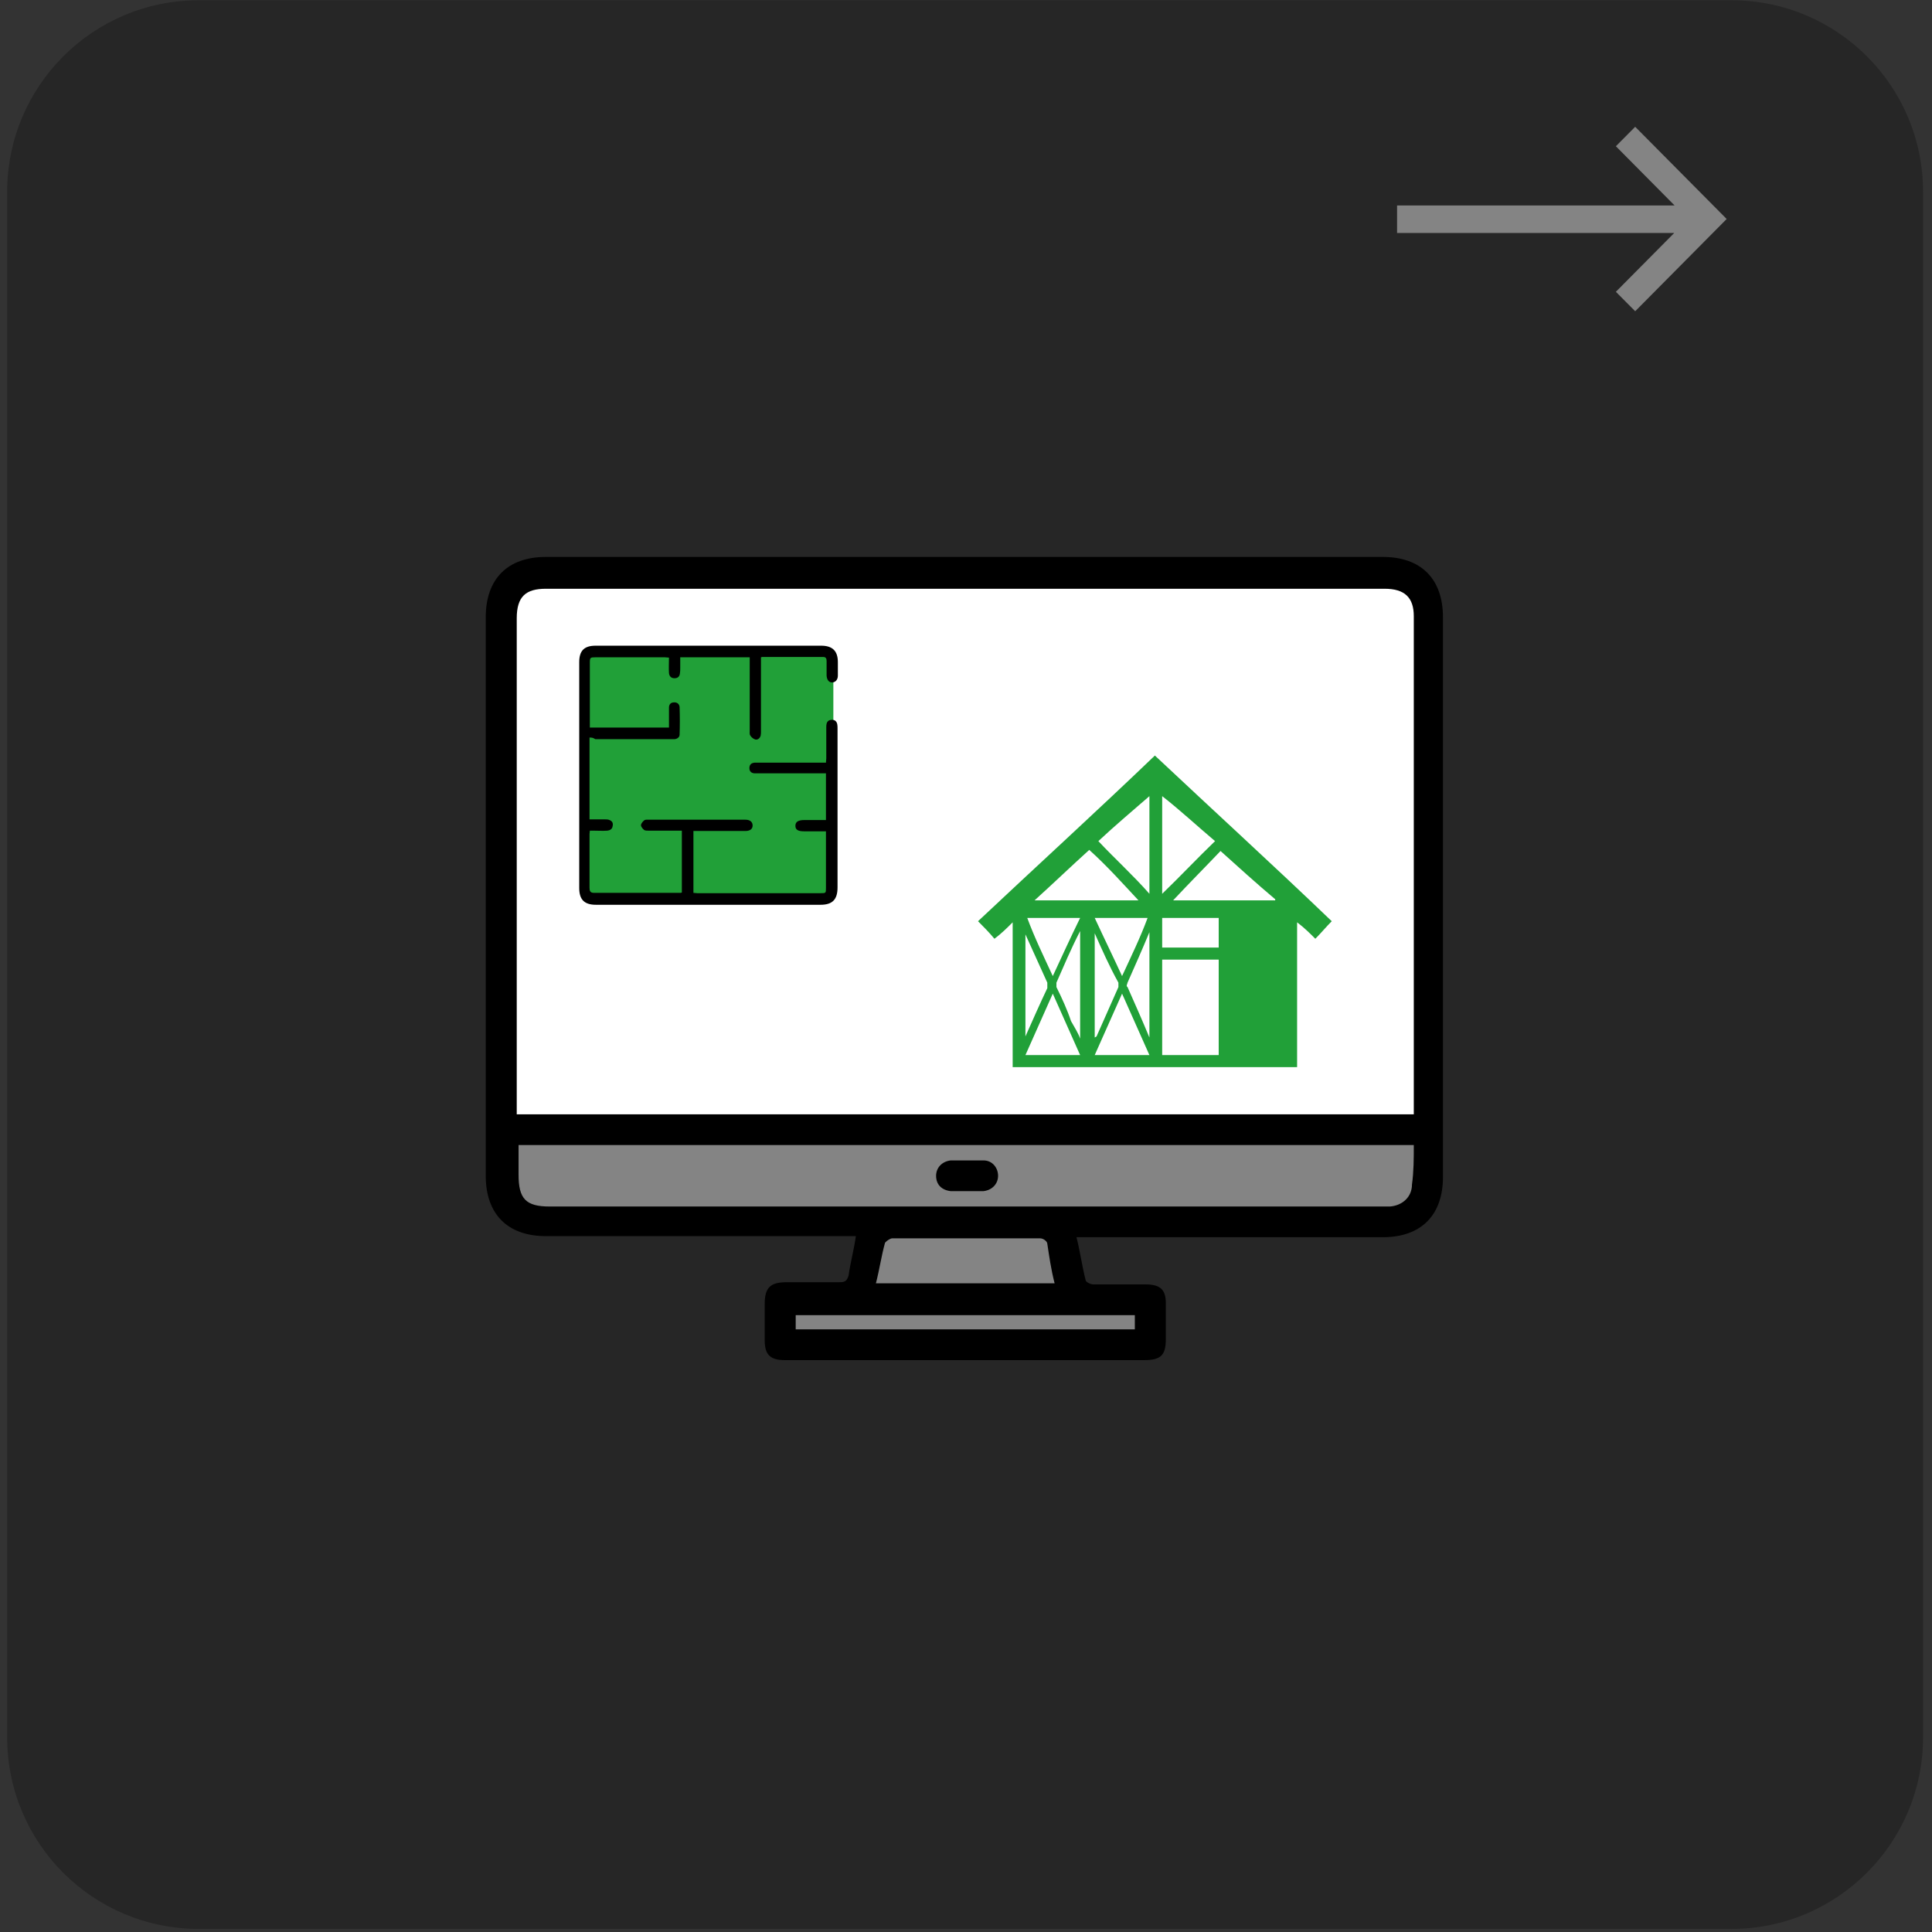 <?xml version="1.0" encoding="UTF-8" standalone="no"?>
<!DOCTYPE svg PUBLIC "-//W3C//DTD SVG 1.1//EN" "http://www.w3.org/Graphics/SVG/1.1/DTD/svg11.dtd">
<svg width="100%" height="100%" viewBox="0 0 600 600" version="1.1" xmlns="http://www.w3.org/2000/svg" xmlns:xlink="http://www.w3.org/1999/xlink" xml:space="preserve" xmlns:serif="http://www.serif.com/" style="fill-rule:evenodd;clip-rule:evenodd;stroke-linejoin:round;stroke-miterlimit:2;">
    <rect x="0" y="0" width="600" height="600" fill="#333333" stroke="none"/>
    <g id="Монтажная-область1" serif:id="Монтажная область1" transform="matrix(1.20627e-16,-1.97,2.555,1.56433e-16,-272.993,737.195)">
        <path d="M374.214,130.343C374.214,117.381 360.567,106.857 343.757,106.857L100.1,106.857C83.29,106.857 69.643,117.381 69.643,130.343L69.643,318.229C69.643,331.191 83.29,341.714 100.1,341.714L343.757,341.714C360.567,341.714 374.214,331.191 374.214,318.229L374.214,130.343Z" style="fill:none;"/>
        <clipPath id="_clip1">
            <path d="M374.214,130.343C374.214,117.381 360.567,106.857 343.757,106.857L100.1,106.857C83.29,106.857 69.643,117.381 69.643,130.343L69.643,318.229C69.643,331.191 83.29,341.714 100.1,341.714L343.757,341.714C360.567,341.714 374.214,331.191 374.214,318.229L374.214,130.343Z"/>
        </clipPath>
        <g clip-path="url(#_clip1)">
            <g transform="matrix(3.10827e-17,0.391,-0.508,2.39681e-17,436.86,107.81)">
                <g>
                    <g>
                        <g transform="matrix(2.356,0,0,1.423,21.909,72.89)">
                            <g id="Слой1">
                                <path d="M243.4,77.3C243.4,54.2 232.1,35.5 218.1,35.5L15.9,35.5C1.9,35.5 -9.4,54.2 -9.4,77.3L-9.4,414.3C-9.4,437.4 1.9,456.1 15.9,456.1L218.1,456.1C232.1,456.1 243.4,437.3 243.4,414.3L243.4,77.3Z" style="fill:rgb(38,38,38);fill-rule:nonzero;"/>
                            </g>
                        </g>
                        <path d="M439.8,314.3C439.8,306.7 435.8,302.8 427.8,302.8L167.5,302.8C159.3,302.8 155.5,306.6 155.5,314.9L155.5,471.8L439.8,471.8L439.8,314.3Z" style="fill:white;fill-rule:nonzero;"/>
                        <g>
                            <rect x="242" y="528.5" width="111.3" height="10.4" style="fill:rgb(132,132,132);"/>
                            <path d="M327.6,517.7C327,514.5 326.4,511.5 325.6,508.4C325.1,506.3 322.7,504.4 320.6,504.4C305.8,504.3 290.7,504.3 274.5,504.4C272.6,504.4 270.1,506 269.6,508.2C268.9,511.4 268.2,514.6 267.6,517.7C267.4,518.7 267.2,519.8 267,520.8L266.3,524.4L329,524.4L328.3,520.8C328,519.7 327.8,518.7 327.6,517.7Z" style="fill:rgb(132,132,132);fill-rule:nonzero;"/>
                            <path d="M439.8,482.5L439.8,475.7L155.5,475.7L155.5,487.9C155.5,497.1 159.1,500.7 168.3,500.7L429.9,500.7C435.5,500.3 439.5,496.3 439.7,491C439.8,488.1 439.8,485.3 439.8,482.5Z" style="fill:rgb(132,132,132);fill-rule:nonzero;"/>
                        </g>
                        <g transform="matrix(5.668,0,0,3.405,72.02,109.22)">
                            <path d="M43.1,89.3L43.1,98.6C43.5,97.1 43.9,95.6 44.3,94.2L44.3,93.7C43.9,92.2 43.5,90.8 43.1,89.3ZM49.9,98.7L49.9,89.1C49.5,90.7 49.1,92.2 48.7,93.7C48.7,93.8 48.6,94 48.7,94.1C49.1,95.6 49.5,97.1 49.9,98.7ZM46.9,89.2L46.9,98.7L47,98.6C47.4,97.1 47.8,95.6 48.2,94.1L48.2,93.7C47.7,92.2 47.3,90.7 46.9,89.2ZM46.1,98.8L46.1,89C45.6,90.6 45.2,92.2 44.8,93.7L44.8,94.1C45.1,95.1 45.4,96.2 45.6,97.2C45.8,97.8 46,98.3 46.1,98.8ZM49.8,87.8L46.9,87.8C47.4,89.6 47.9,91.3 48.4,93.1C48.9,91.3 49.4,89.6 49.8,87.8ZM44.6,93.1C45.1,91.3 45.6,89.5 46.1,87.8L43.2,87.8C43.6,89.6 44.1,91.3 44.6,93.1ZM53.7,87.8L50.6,87.8L50.6,90.5L53.7,90.5L53.7,87.8ZM49.9,100.3C49.4,98.4 48.9,96.6 48.4,94.7C47.9,96.6 47.4,98.4 46.9,100.3L49.9,100.3ZM46.1,100.3C45.6,98.4 45.1,96.6 44.6,94.7C44.1,96.6 43.6,98.4 43.1,100.3L46.1,100.3ZM49.9,76.7C49,78 48,79.4 47.1,80.8C48,82.4 49,83.9 49.9,85.6L49.9,76.7ZM51.2,86.2L56.8,86.2L56.8,86.1C55.8,84.7 54.8,83.2 53.8,81.7C53,83.1 52.1,84.6 51.2,86.2ZM50.6,85.6C51.6,84 52.5,82.4 53.5,80.8C52.5,79.4 51.6,78 50.6,76.7L50.6,85.6ZM46.6,81.6C45.6,83.1 44.6,84.7 43.6,86.2L49.3,86.2C48.4,84.6 47.6,83.1 46.6,81.6ZM53.7,100.3L53.7,91.6L50.6,91.6L50.6,100.3L53.7,100.3ZM42.4,101.4L42.4,88.2C42.1,88.7 41.8,89.2 41.4,89.7C41.1,89.1 40.8,88.6 40.5,88.1C43.7,83.1 47,78.1 50.2,73C53.4,78 56.7,83 59.9,88.1C59.6,88.6 59.3,89.2 59,89.7C58.7,89.2 58.4,88.7 58,88.2L58,101.4L42.4,101.4Z" style="fill:rgb(33,160,56);fill-rule:nonzero;"/>
                            <path d="M49.1,124L30.5,124L30.5,125.3L49.1,125.3L49.1,124ZM34.9,121.1L44.7,121.1C44.5,119.8 44.4,118.6 44.3,117.5C44.3,117.3 44.1,117 43.9,117L35.8,117C35.7,117 35.5,117.2 35.4,117.4C35.2,118.6 35.1,119.8 34.9,121.1ZM64.4,108.5L15.3,108.5L15.3,111.2C15.3,113.4 15.7,114.1 17,114.1L63.1,114.1C63.8,114 64.3,113.2 64.3,112.1C64.4,110.9 64.4,109.7 64.4,108.5ZM64.4,105.7L64.4,60.3C64.4,58.6 63.9,57.8 62.8,57.8L16.8,57.8C15.7,57.8 15.2,58.5 15.2,60.5L15.2,105.7L64.4,105.7ZM45.9,116.9C46.1,118.2 46.2,119.5 46.4,120.8C46.4,121 46.7,121.2 46.8,121.2L49.7,121.2C50.5,121.2 50.8,121.7 50.8,122.9L50.8,126.2C50.8,127.7 50.5,128.1 49.6,128.1L29.9,128.1C29.1,128.1 28.8,127.6 28.8,126.3L28.8,123C28.8,121.5 29.1,121 30,121L32.9,121C33.2,121 33.3,120.9 33.4,120.4C33.5,119.2 33.7,118 33.8,116.8L16.8,116.8C14.7,116.8 13.5,114.8 13.5,111.3L13.5,60.4C13.5,56.9 14.7,54.9 16.8,54.9L62.7,54.9C64.8,54.9 66,56.9 66,60.4L66,111.4C66,114.9 64.8,116.9 62.7,116.9L45.9,116.9Z" style="fill-rule:nonzero;"/>
                            <path d="M40.8,112.7L39,112.7C38.5,112.6 38.2,112.1 38.2,111.3C38.2,110.6 38.5,110 39,109.9L40.8,109.9C41.3,109.9 41.6,110.6 41.6,111.3C41.6,112 41.3,112.6 40.8,112.7Z" style="fill-rule:nonzero;"/>
                        </g>
                        <g transform="matrix(1.28672e-17,0.127,-0.21,7.77204e-18,595.474,116.05)">
                            <path d="M817.8,426.7L592.4,291.3L367.1,426.7L414.6,455.3L559.3,368.4L559.3,779.2L626.5,779.2L626.5,368.9L770.3,455.3L817.8,426.7Z" style="fill:rgb(132,132,132);fill-rule:nonzero;"/>
                        </g>
                    </g>
                    <path d="M254.4,402.2L181.1,402.2C179.9,402.2 178.9,401.2 178.9,400L178.9,326.7C178.9,325.5 179.9,324.5 181.1,324.5L254.4,324.5C255.6,324.5 256.6,325.5 256.6,326.7L256.6,400C256.6,401.2 255.6,402.2 254.4,402.2Z" style="fill:rgb(33,160,56);fill-rule:nonzero;"/>
                    <path d="M180.8,352.2L180.8,377.6L185.6,377.6C186.1,377.6 186.6,377.6 187,377.8C187.8,378.1 188.2,378.7 188,379.6C187.9,380.6 187.2,381 186.3,381.1C184.9,381.2 183.5,381.1 182.2,381.1L180.9,381.1C180.9,381.5 180.8,381.8 180.8,382.1L180.8,398.8C180.8,399.8 181,400.4 182.2,400.4L208.9,400.4C209.1,400.4 209.2,400.4 209.5,400.3L209.5,381.1L199.2,381.1C198.7,381.1 198.1,381.1 197.8,380.9C197.3,380.5 196.8,379.9 196.8,379.4C196.8,378.9 197.4,378.2 197.8,377.9C198.2,377.6 198.8,377.7 199.3,377.7L229.3,377.7C230.7,377.7 231.5,378.4 231.5,379.5C231.5,380.6 230.7,381.2 229.2,381.2L213.1,381.2L213.1,400.4C213.5,400.4 213.9,400.5 214.3,400.5L252.6,400.5C254.3,400.5 254.3,400.5 254.3,398.8L254.3,381.3L247.5,381.3C245.6,381.3 244.8,380.8 244.8,379.6C244.8,378.4 245.6,377.8 247.6,377.8L254.3,377.8L254.3,363.3L232,363.3C231,363.2 230.5,362.6 230.5,361.7C230.5,360.7 231,360.1 232.1,360L254.3,360C254.3,359.5 254.4,359.1 254.4,358.7L254.4,349.1C254.4,348.7 254.4,348.3 254.5,347.9C254.7,347.1 255.3,346.7 256.2,346.7C257.1,346.7 257.6,347.2 257.8,348C257.9,348.5 257.9,348.9 257.9,349.4L257.9,398.7C257.9,402.5 256.3,404.1 252.6,404.1L182.8,404.1C179.2,404.1 177.6,402.5 177.6,398.9L177.6,328.8C177.6,325.2 179.2,323.7 182.7,323.7L252.8,323.7C256.3,323.7 258,325.3 258,328.8L258,333C258,334.3 257.2,335.1 256.2,335.1C255.2,335.1 254.6,334.3 254.5,333L254.5,328.4C254.5,327.6 254.2,327.2 253.4,327.2L234.4,327.2C234.3,327.2 234.3,327.3 234.1,327.3L234.1,350.2C234.1,350.7 234.1,351.2 234,351.6C233.8,352.4 233.1,353 232.3,352.8C231.7,352.6 231.1,352.1 230.8,351.6C230.5,351.2 230.6,350.6 230.6,350.1L230.6,327.3L209,327.3L209,330.6C209,331.2 209,331.7 208.9,332.3C208.8,333.3 208.2,333.8 207.2,333.8C206.2,333.8 205.6,333.2 205.5,332.2C205.4,330.6 205.5,329.1 205.5,327.4C205,327.4 204.6,327.3 204.2,327.3L182.7,327.3C181,327.3 180.9,327.4 180.9,329L180.9,349.1L205.5,349.1L205.5,342.9C205.5,341.9 206.1,341.3 207,341.3C207.9,341.2 208.7,341.7 208.8,342.7C208.9,345.6 208.9,348.5 208.8,351.3C208.8,352.1 208.1,352.6 207.3,352.7L182.6,352.7C181.8,352.2 181.4,352.2 180.8,352.2Z" style="fill-rule:nonzero;"/>
                </g>
            </g>
        </g>
    </g>
</svg>
